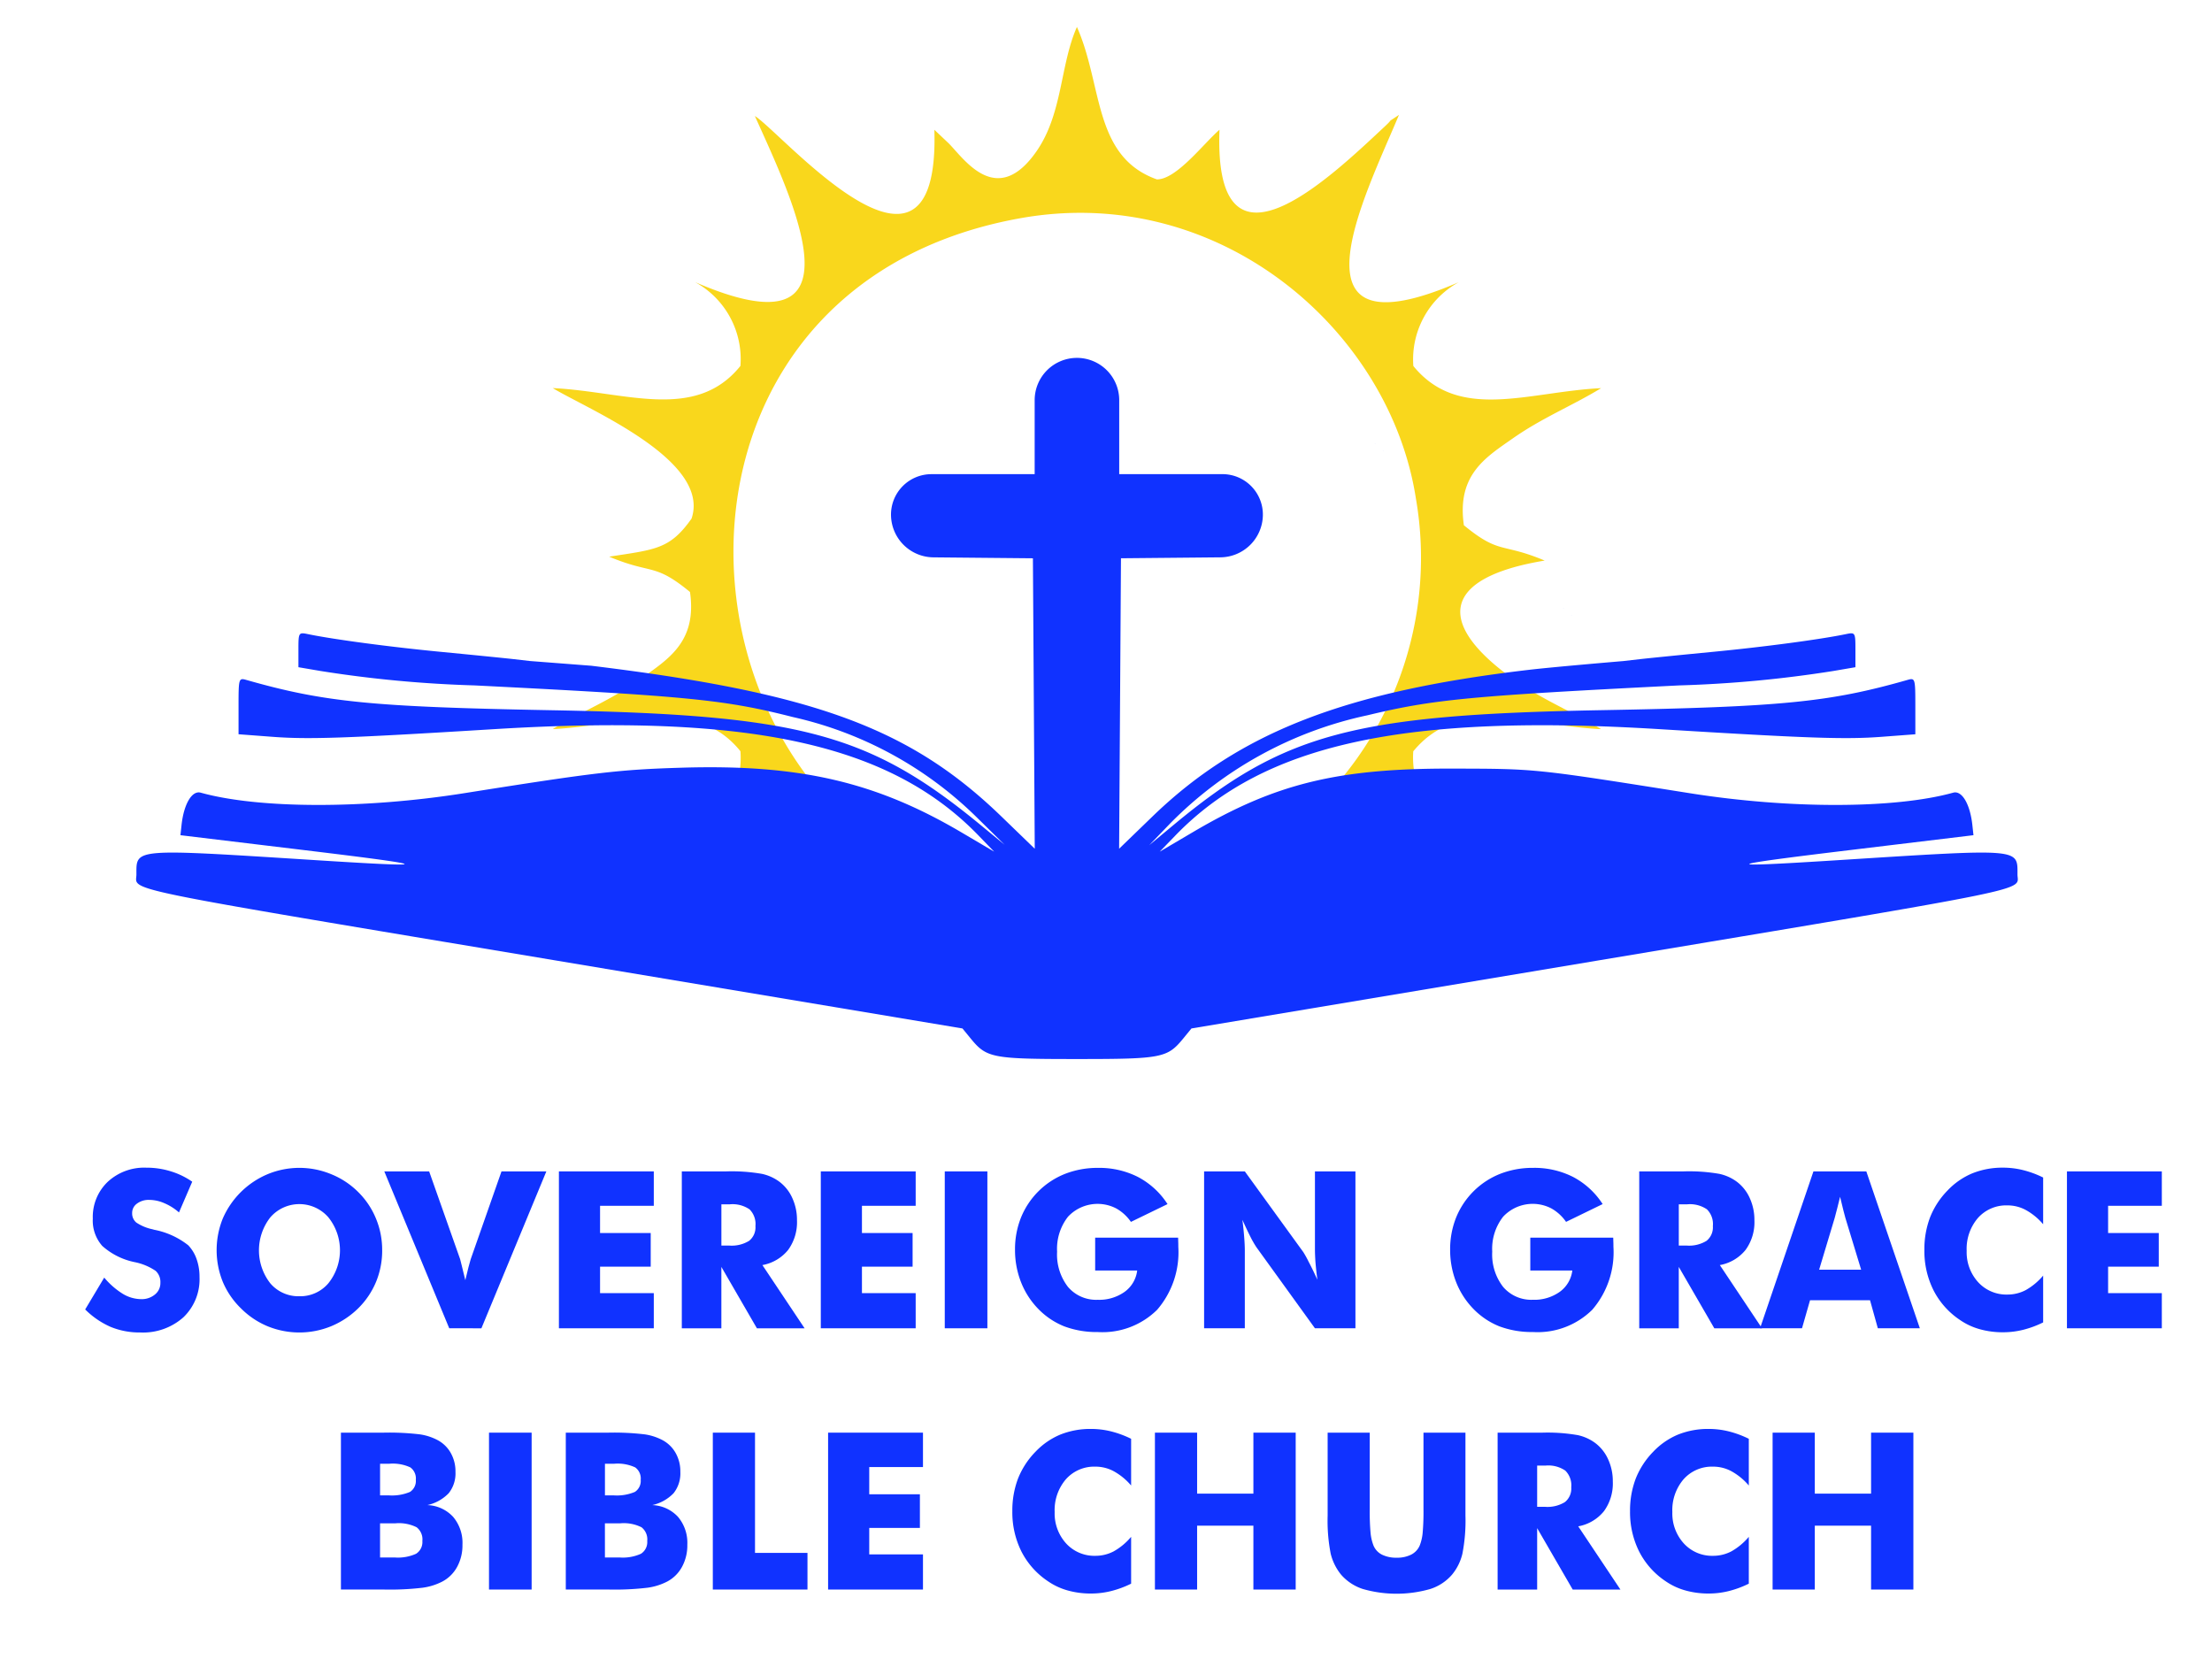 <svg id="Layer_1" data-name="Layer 1" xmlns="http://www.w3.org/2000/svg" width="120" height="90" viewBox="0 0 120 90"><defs><style>.cls-1{fill:#f9d71c;}.cls-1,.cls-2{fill-rule:evenodd;}.cls-2{fill:#1032ff;}</style></defs><g id="Layer_1-2" data-name="Layer_1"><g id="_2033069425312" data-name=" 2033069425312"><path class="cls-1" d="M50.689,7.036c.311,10.274-8.297.139-9.737-.742,1.995,4.449,6.254,13.12-3.241,9.012a4.763,4.763,0,0,1,2.457,4.546C37.715,22.894,33.897,21.24,29.987,21.054c1.885,1.148,8.6,3.898,7.529,7.08-1.171,1.66-1.95,1.676-4.468,2.065,2.339.984,2.433.311,4.384,1.916.394,2.733-1.221,3.66-2.662,4.705-1.581,1.146-3.195,1.765-4.783,2.733,3.901-.185,7.723-1.847,10.182,1.202a4.782,4.782,0,0,1-2.457,4.546c1.907-.825,5.642-2.564,5.932,1.037.236,2.925-.902,3.745-1.731,5.98.564-.391-.648,1.843-.161,1.39,2.934-2.732,9.198-8.802,8.936-.135l.782-.745c.172-.176.78-.847.813-.878,4.146-3.927,3.475-1.074,4.603,1.462,1.777-4.069,3.292-5.821,8.481-.583l.79.745c-.24-7.91,5.152-3.658,8.115-.692h0c-1.767-4.34-4.933-11.816,4.863-7.578a4.814,4.814,0,0,1-2.466-4.546c2.52-3.051,6.247-1.389,10.191-1.202-1.581-.963-3.205-1.599-4.785-2.729-4.155-2.973-3.941-5.48,1.724-6.416-2.339-.984-2.433-.312-4.384-1.916-.395-2.737,1.185-3.683,2.654-4.712,1.605-1.125,3.208-1.761,4.791-2.725-3.932.187-7.703,1.841-10.187-1.202a4.78,4.78,0,0,1,2.462-4.546c-9.629,4.166-5.07-4.694-3.241-9.078-.821.557-.157.057-.8.657-2.898,2.704-9.264,8.857-8.937.15-.857.739-2.333,2.701-3.397,2.693-3.466-1.238-2.925-5.096-4.337-8.27-.916,2.058-.77,4.696-2.19,6.741-2.151,3.099-3.915.439-4.757-.418l-.788-.746ZM55.36,11.837C30.884,16.219,37.066,52.464,61.369,48.8A18.792,18.792,0,0,0,76.811,27.04C75.406,17.948,66.186,9.899,55.36,11.837Z"/><path class="cls-2" d="M58.424,9.924,28.754,35.86l-.883-.101c-.486-.055-2.259-.233-3.941-.395-2.77-.266-5.835-.675-7.214-.961-.517-.107-.526-.095-.526.842v.951l1.194.204a65.245,65.245,0,0,0,8.36.783c11.67.587,13.561.775,17.267,1.716a20.643,20.643,0,0,1,9.964,5.428l1.529,1.505L53.203,44.76c-6.035-4.97-9.808-5.981-23.254-6.23-9.763-.181-12.357-.438-16.578-1.642-.421-.12-.43-.088-.43,1.411v1.534l1.856.14c1.962.147,3.976.077,11.999-.416,13.89-.854,21.484.81,26.276,5.757l.86.888-1.78-1.049c-4.649-2.739-8.772-3.695-15.13-3.507-3.419.102-4.664.247-11.85,1.386-5.421.859-11.129.847-14.285-.03-.472-.131-.914.614-1.038,1.748l-.061.559,6.593.795c7.206.868,7.362.979.791.562-10.005-.635-9.772-.653-9.772.77,0,.922-1.491.617,22.836,4.684l21.977,3.674.447.546c.862,1.054,1.163,1.112,5.764,1.112s4.902-.058,5.764-1.112l.447-.546,21.976-3.674c24.327-4.068,22.836-3.762,22.836-4.684,0-1.424.233-1.405-9.772-.77-6.571.417-6.415.306.791-.562l6.593-.795-.061-.559c-.124-1.134-.566-1.879-1.038-1.748-3.157.877-8.864.889-14.285.03-8.489-1.345-8.302-1.325-12.899-1.336-6.212-.015-9.594.814-14.054,3.442l-1.808,1.065.86-.888c4.792-4.947,12.386-6.611,26.277-5.757,8.023.493,10.036.562,11.999.416l1.856-.14V38.298c0-1.499-.01-1.531-.43-1.411-4.226,1.206-6.815,1.462-16.578,1.639-13.477.245-17.266,1.262-23.254,6.245l-1.302,1.083,1.146-1.19a21.234,21.234,0,0,1,10.69-5.859c3.587-.864,5.49-1.047,16.924-1.622A65.254,65.254,0,0,0,99.462,36.4l1.194-.204v-.951c0-.937-.008-.95-.526-.842-1.379.286-4.444.694-7.214.96-1.681.162-3.455.34-3.941.395l-.883.101L58.424,9.924Zm0,0L88.093,35.86s-3.749.315-5.114.474c-10.012,1.168-15.745,3.4-20.463,7.964l-1.804,1.745.05-7.878.05-7.879,3.822-.036,1.576-.015a2.323,2.323,0,0,0,2.3-2.267h0a2.193,2.193,0,0,0-2.193-2.246h-5.6V21.709a2.294,2.294,0,0,0-2.293-2.294h0A2.294,2.294,0,0,0,56.13,21.709v4.014H50.53a2.194,2.194,0,0,0-2.193,2.246h0a2.322,2.322,0,0,0,2.3,2.267l1.576.015,3.822.036.05,7.879.05,7.878-1.804-1.745C49.369,39.498,44.18,37.59,32.075,36.116L28.754,35.86l29.67-25.936Z"/><path class="cls-2" d="M5.654,69.309a4.205,4.205,0,0,0,1.004.878,1.962,1.962,0,0,0,.993.291,1.118,1.118,0,0,0,.752-.25.791.791,0,0,0,.298-.634.821.821,0,0,0-.258-.651,3.124,3.124,0,0,0-1.153-.476,3.755,3.755,0,0,1-1.744-.878,2.073,2.073,0,0,1-.511-1.482,2.626,2.626,0,0,1,.803-1.988,2.907,2.907,0,0,1,2.094-.773,4.41,4.41,0,0,1,1.314.192,4.174,4.174,0,0,1,1.182.569L9.71,65.774a2.928,2.928,0,0,0-.803-.505,2.041,2.041,0,0,0-.809-.175,1.052,1.052,0,0,0-.671.204.615.615,0,0,0-.258.511.64.64,0,0,0,.224.512,2.473,2.473,0,0,0,.878.366l.103.029a4.266,4.266,0,0,1,1.842.843,2.079,2.079,0,0,1,.453.756,2.884,2.884,0,0,1,.155.971,2.853,2.853,0,0,1-.878,2.18,3.293,3.293,0,0,1-2.341.82,4.111,4.111,0,0,1-1.601-.302,4.532,4.532,0,0,1-1.383-.947L5.654,69.309Z"/><path class="cls-2" d="M20.733,67.821A4.445,4.445,0,0,1,20.4,69.542a4.372,4.372,0,0,1-.97,1.436,4.619,4.619,0,0,1-1.469.971,4.561,4.561,0,0,1-3.443,0,4.44,4.44,0,0,1-1.446-.971,4.35,4.35,0,0,1-.987-1.442,4.585,4.585,0,0,1,0-3.43,4.591,4.591,0,0,1,2.433-2.407,4.506,4.506,0,0,1,3.448,0,4.396,4.396,0,0,1,1.463.965,4.342,4.342,0,0,1,.964,1.435,4.41,4.41,0,0,1,.339,1.721Zm-4.487,2.5a1.998,1.998,0,0,0,1.572-.709,2.857,2.857,0,0,0-.006-3.575,2.086,2.086,0,0,0-3.144,0,2.907,2.907,0,0,0-.006,3.581A2.006,2.006,0,0,0,16.246,70.321Z"/><path class="cls-2" d="M24.371,72.059l-3.523-8.511h2.433l1.681,4.761q.023.076.092.366.074.284.189.773.092-.39.172-.703t.121-.436l1.67-4.761h2.433l-3.523,8.511Z"/><polygon class="cls-2" points="30.321 72.059 30.321 63.548 35.468 63.548 35.468 65.414 32.553 65.414 32.553 66.891 35.301 66.891 35.301 68.716 32.553 68.716 32.553 70.152 35.468 70.152 35.468 72.059 30.321 72.059"/><path class="cls-2" d="M36.988,72.059V63.548h2.393a9.587,9.587,0,0,1,1.956.134,2.461,2.461,0,0,1,.958.436,2.263,2.263,0,0,1,.694.89,2.836,2.836,0,0,1,.247,1.192,2.554,2.554,0,0,1-.482,1.61,2.323,2.323,0,0,1-1.394.82l2.289,3.43H41.062l-1.928-3.331v3.331h-2.146Zm2.146-4.488h.425a1.803,1.803,0,0,0,1.079-.256.933.933,0,0,0,.344-.802,1.121,1.121,0,0,0-.321-.907,1.634,1.634,0,0,0-1.067-.273h-.459v2.238Z"/><polygon class="cls-2" points="44.528 72.059 44.528 63.548 49.675 63.548 49.675 65.414 46.76 65.414 46.76 66.891 49.508 66.891 49.508 68.716 46.76 68.716 46.76 70.152 49.675 70.152 49.675 72.059 44.528 72.059"/><polygon class="cls-2" points="51.253 72.059 51.253 63.548 53.565 63.548 53.565 72.059 51.253 72.059"/><path class="cls-2" d="M59.412,68.925V67.141h4.499q.006.087.006.192c.004.07.006.172.006.308a4.775,4.775,0,0,1-1.148,3.413,4.213,4.213,0,0,1-3.219,1.209,5.013,5.013,0,0,1-1.819-.308,4.068,4.068,0,0,1-1.417-.953,4.35,4.35,0,0,1-.929-1.442,4.759,4.759,0,0,1-.327-1.75,4.634,4.634,0,0,1,.321-1.75,4.279,4.279,0,0,1,2.405-2.383,4.823,4.823,0,0,1,1.767-.32,4.646,4.646,0,0,1,2.18.494,4.281,4.281,0,0,1,1.601,1.471l-1.986.965a2.379,2.379,0,0,0-.803-.733,2.195,2.195,0,0,0-2.611.453,2.824,2.824,0,0,0-.591,1.895,2.867,2.867,0,0,0,.591,1.913,2.009,2.009,0,0,0,1.618.698,2.368,2.368,0,0,0,1.452-.43,1.667,1.667,0,0,0,.683-1.157H59.412Z"/><path class="cls-2" d="M65.322,72.059V63.548h2.209l3.173,4.378a5.666,5.666,0,0,1,.298.541q.213.401.465.959-.069-.529-.103-.942-.029-.413-.029-.733V63.548h2.197v8.511H71.335l-3.173-4.395a5.337,5.337,0,0,1-.31-.535q-.206-.407-.453-.954.069.535.098.948.034.412.034.732v4.203Z"/><path class="cls-2" d="M83.018,68.925V67.141H87.516q.005.087.006.192c.004.07.006.172.006.308A4.775,4.775,0,0,1,86.38,71.053a4.214,4.214,0,0,1-3.219,1.209,5.017,5.017,0,0,1-1.819-.308,4.066,4.066,0,0,1-1.417-.953,4.358,4.358,0,0,1-.929-1.442,4.766,4.766,0,0,1-.327-1.75,4.636,4.636,0,0,1,.321-1.75,4.276,4.276,0,0,1,2.404-2.383,4.826,4.826,0,0,1,1.768-.32,4.644,4.644,0,0,1,2.18.494,4.275,4.275,0,0,1,1.601,1.471l-1.985.965a2.377,2.377,0,0,0-.803-.733,2.194,2.194,0,0,0-2.611.453,2.824,2.824,0,0,0-.591,1.895,2.866,2.866,0,0,0,.591,1.913,2.009,2.009,0,0,0,1.618.698,2.368,2.368,0,0,0,1.452-.43,1.669,1.669,0,0,0,.683-1.157Z"/><path class="cls-2" d="M88.928,72.059V63.548H91.32a9.587,9.587,0,0,1,1.956.134,2.465,2.465,0,0,1,.959.436,2.264,2.264,0,0,1,.694.89,2.836,2.836,0,0,1,.247,1.192,2.554,2.554,0,0,1-.482,1.61,2.322,2.322,0,0,1-1.394.82l2.289,3.43H93.001l-1.928-3.331v3.331H88.927Zm2.146-4.488h.425a1.804,1.804,0,0,0,1.079-.256.934.934,0,0,0,.344-.802,1.119,1.119,0,0,0-.322-.907,1.633,1.633,0,0,0-1.067-.273h-.459v2.238Z"/><path class="cls-2" d="M98.688,68.879h2.278l-.855-2.808q-.04-.128-.109-.413t-.178-.732q-.075.314-.149.598c-.045.19-.093.372-.143.547l-.844,2.807Zm-3.207,3.18,2.897-8.511h2.869l2.904,8.511H101.872l-.424-1.523H98.194l-.436,1.523H95.48Z"/><path class="cls-2" d="M110.84,63.88v2.535a3.375,3.375,0,0,0-.941-.773,2.072,2.072,0,0,0-.999-.25,2.047,2.047,0,0,0-1.601.686,2.569,2.569,0,0,0-.608,1.779,2.412,2.412,0,0,0,.62,1.698,2.074,2.074,0,0,0,1.589.674,2.117,2.117,0,0,0,.999-.244,3.446,3.446,0,0,0,.941-.785v2.54a5.397,5.397,0,0,1-1.084.401,4.514,4.514,0,0,1-1.09.134,4.59,4.59,0,0,1-1.274-.169,3.561,3.561,0,0,1-1.067-.5,4.265,4.265,0,0,1-1.434-1.611,4.751,4.751,0,0,1-.494-2.186,4.855,4.855,0,0,1,.31-1.773,4.383,4.383,0,0,1,.947-1.453,3.928,3.928,0,0,1,1.343-.93,4.365,4.365,0,0,1,1.669-.308,4.509,4.509,0,0,1,1.09.134,5.423,5.423,0,0,1,1.084.401Z"/><polygon class="cls-2" points="112.131 72.059 112.131 63.548 117.278 63.548 117.278 65.414 114.364 65.414 114.364 66.891 117.112 66.891 117.112 68.716 114.364 68.716 114.364 70.152 117.278 70.152 117.278 72.059 112.131 72.059"/><path class="cls-2" d="M20.618,81.122h.459a2.519,2.519,0,0,0,1.165-.186.707.707,0,0,0,.316-.657.74.74,0,0,0-.298-.674,2.264,2.264,0,0,0-1.148-.197h-.493v1.715Zm-2.123,5.109v-8.51h2.301a14.163,14.163,0,0,1,1.985.093,2.985,2.985,0,0,1,.975.32,1.776,1.776,0,0,1,.706.704,2.018,2.018,0,0,1,.247,1.011,1.722,1.722,0,0,1-.367,1.157,2.283,2.283,0,0,1-1.159.645,1.995,1.995,0,0,1,1.4.639,2.182,2.182,0,0,1,.505,1.512,2.429,2.429,0,0,1-.287,1.197,1.956,1.956,0,0,1-.809.802,3.316,3.316,0,0,1-1.062.332,15.074,15.074,0,0,1-2.066.099Zm2.123-1.738h.803a2.382,2.382,0,0,0,1.153-.203.75.75,0,0,0,.339-.692.832.832,0,0,0-.31-.744,2.154,2.154,0,0,0-1.147-.215h-.838Z"/><polygon class="cls-2" points="26.528 86.232 26.528 77.721 28.841 77.721 28.841 86.232 26.528 86.232"/><path class="cls-2" d="M32.817,81.122h.459a2.518,2.518,0,0,0,1.165-.186.707.707,0,0,0,.316-.657.74.74,0,0,0-.298-.674,2.264,2.264,0,0,0-1.148-.197h-.493v1.715Zm-2.123,5.109v-8.51h2.301a14.163,14.163,0,0,1,1.985.093,2.985,2.985,0,0,1,.975.32,1.776,1.776,0,0,1,.706.704,2.018,2.018,0,0,1,.247,1.011,1.723,1.723,0,0,1-.367,1.157,2.284,2.284,0,0,1-1.159.645,1.995,1.995,0,0,1,1.4.639,2.182,2.182,0,0,1,.505,1.512A2.428,2.428,0,0,1,37,84.999a1.955,1.955,0,0,1-.809.802,3.318,3.318,0,0,1-1.062.332,15.075,15.075,0,0,1-2.066.099Zm2.123-1.738H33.62a2.381,2.381,0,0,0,1.153-.203.75.75,0,0,0,.339-.692.833.833,0,0,0-.31-.744,2.154,2.154,0,0,0-1.148-.215h-.838Z"/><polygon class="cls-2" points="38.67 86.232 38.67 77.721 40.959 77.721 40.959 84.244 43.805 84.244 43.805 86.232 38.67 86.232"/><polygon class="cls-2" points="44.924 86.232 44.924 77.721 50.071 77.721 50.071 79.587 47.156 79.587 47.156 81.064 49.904 81.064 49.904 82.889 47.156 82.889 47.156 84.325 50.071 84.325 50.071 86.232 44.924 86.232"/><path class="cls-2" d="M61.363,78.053v2.535a3.376,3.376,0,0,0-.941-.773,2.076,2.076,0,0,0-.998-.25,2.049,2.049,0,0,0-1.601.686,2.569,2.569,0,0,0-.608,1.779,2.414,2.414,0,0,0,.619,1.698,2.074,2.074,0,0,0,1.59.674,2.12,2.12,0,0,0,.998-.244,3.45,3.45,0,0,0,.941-.785v2.54a5.4,5.4,0,0,1-1.085.401,4.503,4.503,0,0,1-1.09.134,4.591,4.591,0,0,1-1.274-.169,3.56,3.56,0,0,1-1.067-.5,4.27,4.27,0,0,1-1.435-1.61,4.758,4.758,0,0,1-.493-2.186,4.863,4.863,0,0,1,.309-1.773,4.389,4.389,0,0,1,.947-1.453,3.948,3.948,0,0,1,1.343-.93,4.371,4.371,0,0,1,1.67-.308,4.508,4.508,0,0,1,1.09.134,5.431,5.431,0,0,1,1.085.401Z"/><polygon class="cls-2" points="62.654 86.232 62.654 77.721 64.943 77.721 64.943 81.029 67.996 81.029 67.996 77.721 70.291 77.721 70.291 86.232 67.996 86.232 67.996 82.767 64.943 82.767 64.943 86.232 62.654 86.232"/><path class="cls-2" d="M72.024,77.722h2.284V81.86a12.915,12.915,0,0,0,.046,1.314,2.539,2.539,0,0,0,.155.663.968.968,0,0,0,.459.5,1.726,1.726,0,0,0,.797.168,1.691,1.691,0,0,0,.792-.168.994.994,0,0,0,.465-.5,2.541,2.541,0,0,0,.155-.663,13.073,13.073,0,0,0,.046-1.314V77.722H79.5v4.499a9.354,9.354,0,0,1-.166,2.07,2.786,2.786,0,0,1-.562,1.133,2.61,2.61,0,0,1-1.182.779,6.648,6.648,0,0,1-3.655,0,2.652,2.652,0,0,1-1.182-.779A2.89,2.89,0,0,1,72.19,84.29a9.347,9.347,0,0,1-.166-2.07V77.722Z"/><path class="cls-2" d="M81.245,86.232v-8.51h2.393a9.596,9.596,0,0,1,1.956.133,2.458,2.458,0,0,1,.958.436,2.265,2.265,0,0,1,.695.89,2.837,2.837,0,0,1,.247,1.192,2.554,2.554,0,0,1-.482,1.61,2.322,2.322,0,0,1-1.394.82l2.289,3.43H85.319L83.39,82.901v3.331H81.245ZM83.39,81.744h.425a1.803,1.803,0,0,0,1.079-.256.933.933,0,0,0,.345-.802,1.121,1.121,0,0,0-.322-.906,1.632,1.632,0,0,0-1.067-.273H83.39v2.238Z"/><path class="cls-2" d="M94.872,78.053v2.535a3.376,3.376,0,0,0-.941-.773,2.075,2.075,0,0,0-.998-.25,2.049,2.049,0,0,0-1.601.686,2.569,2.569,0,0,0-.608,1.779,2.412,2.412,0,0,0,.62,1.698,2.074,2.074,0,0,0,1.589.674,2.118,2.118,0,0,0,.998-.244,3.45,3.45,0,0,0,.941-.785v2.54a5.403,5.403,0,0,1-1.084.401,4.509,4.509,0,0,1-1.09.134,4.593,4.593,0,0,1-1.274-.169,3.564,3.564,0,0,1-1.067-.5,4.262,4.262,0,0,1-1.434-1.61,4.752,4.752,0,0,1-.494-2.186,4.852,4.852,0,0,1,.31-1.773,4.388,4.388,0,0,1,.947-1.453,3.939,3.939,0,0,1,1.343-.93,4.367,4.367,0,0,1,1.669-.308,4.514,4.514,0,0,1,1.09.134,5.434,5.434,0,0,1,1.084.401Z"/><polygon class="cls-2" points="96.163 86.232 96.163 77.721 98.452 77.721 98.452 81.029 101.505 81.029 101.505 77.721 103.8 77.721 103.8 86.232 101.505 86.232 101.505 82.767 98.452 82.767 98.452 86.232 96.163 86.232"/></g></g></svg>